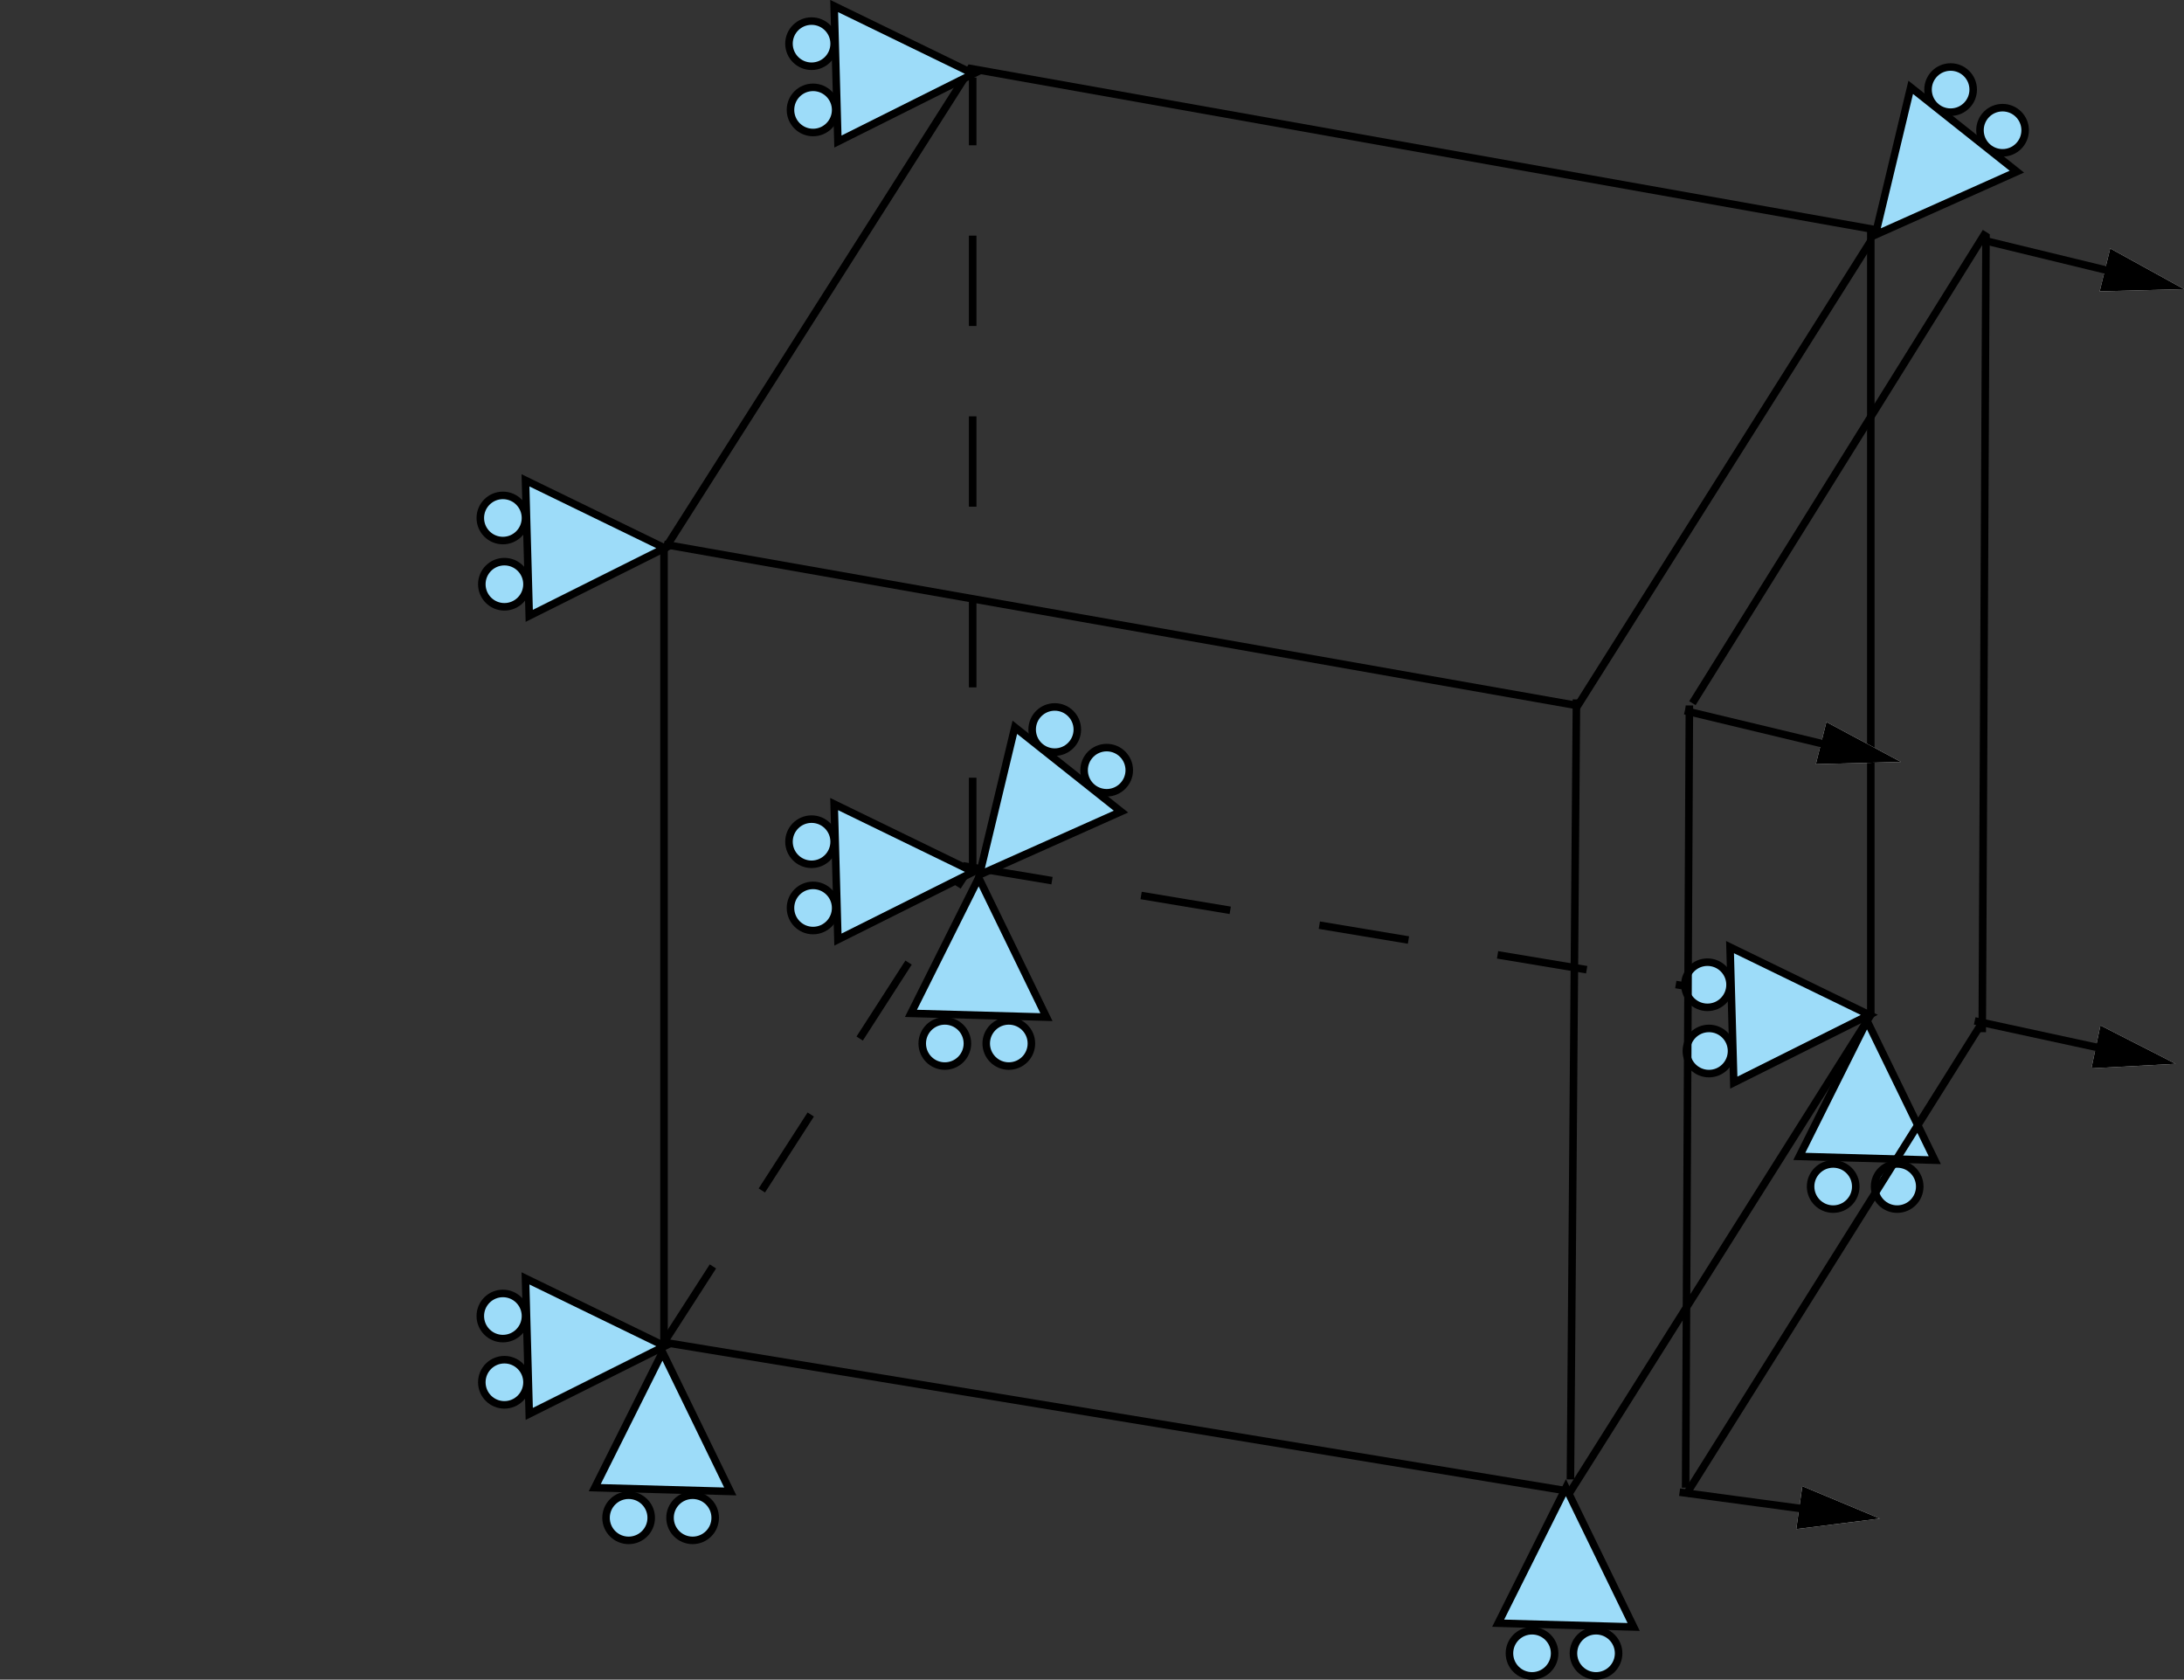 <?xml version="1.0" encoding="utf-8"?>
<!-- Generator: Adobe Illustrator 17.1.0, SVG Export Plug-In . SVG Version: 6.00 Build 0)  -->

<svg version="1.1" id="Layer_1" xmlns="http://www.w3.org/2000/svg" xmlns:xlink="http://www.w3.org/1999/xlink" x="0px" y="0px"
	 width="290.1px" height="223.1px" viewBox="0 0 290.1 223.1" enable-background="new 0 0 290.1 223.1" xml:space="preserve">
<rect x="0" y="0" width="290.1" height="223.1" fill="#333333" stroke="none"/>
<path fill="#00B5DF" stroke="#FFF200" d="M0,79.4"/>
<polygon fill="none" stroke="#000000" points="88.2,178.3 208.6,198.1 248.5,134.8 248.5,30.4 128.9,9.1 88.2,73.1 "/>
<line fill="none" stroke="#000000" x1="88.2" y1="72.3" x2="209.4" y2="93.7"/>
<line fill="none" stroke="#000000" x1="209.2" y1="94.3" x2="248.5" y2="32"/>
<line fill="none" stroke="#000000" x1="209.4" y1="92.9" x2="208.6" y2="196.5"/>
<line fill="none" stroke="#000000" stroke-dasharray="12" x1="88.2" y1="178.3" x2="128.9" y2="115.1"/>
<line fill="none" stroke="#000000" stroke-dasharray="12" x1="129.2" y1="115.3" x2="129.2" y2="10.3"/>
<line fill="none" stroke="#000000" stroke-dasharray="12" x1="127.9" y1="115" x2="248.6" y2="135.1"/>
<g>
	<polygon fill="#9DDCF9" stroke="#000000" stroke-miterlimit="8" points="199,215.6 208,197.6 217,216.1 	"/>
	<circle fill="#9DDCF9" stroke="#000000" stroke-miterlimit="8" cx="203.5" cy="219.6" r="3"/>
	<circle fill="#9DDCF9" stroke="#000000" stroke-miterlimit="8" cx="212" cy="219.6" r="3"/>
</g>
<g>
	<polygon fill="#9DDCF9" stroke="#000000" stroke-miterlimit="8" points="253.8,11.6 249.1,31.2 267.9,22.8 	"/>
	<circle fill="#9DDCF9" stroke="#000000" stroke-miterlimit="8" cx="266" cy="17.3" r="3"/>
	<circle fill="#9DDCF9" stroke="#000000" stroke-miterlimit="8" cx="259.1" cy="11.9" r="3"/>
</g>
<g>
	<polygon fill="#9DDCF9" stroke="#000000" stroke-miterlimit="8" points="79,197.6 88,179.6 97,198.1 	"/>
	<circle fill="#9DDCF9" stroke="#000000" stroke-miterlimit="8" cx="83.5" cy="201.6" r="3"/>
	<circle fill="#9DDCF9" stroke="#000000" stroke-miterlimit="8" cx="92" cy="201.6" r="3"/>
</g>
<g>
	<polygon fill="#9DDCF9" stroke="#000000" stroke-miterlimit="8" points="70.3,187.8 88.3,178.8 69.8,169.8 	"/>
	<circle fill="#9DDCF9" stroke="#000000" stroke-miterlimit="8" cx="66.8" cy="174.8" r="3"/>
	<circle fill="#9DDCF9" stroke="#000000" stroke-miterlimit="8" cx="67" cy="183.6" r="3"/>
</g>
<g>
	<polygon fill="#9DDCF9" stroke="#000000" stroke-miterlimit="8" points="70.3,81.8 88.3,72.8 69.8,63.8 	"/>
	<circle fill="#9DDCF9" stroke="#000000" stroke-miterlimit="8" cx="66.8" cy="68.8" r="3"/>
	<circle fill="#9DDCF9" stroke="#000000" stroke-miterlimit="8" cx="67" cy="77.6" r="3"/>
</g>
<g>
	<polygon fill="#9DDCF9" stroke="#000000" stroke-miterlimit="8" points="121,134.6 130,116.6 139,135.1 	"/>
	<circle fill="#9DDCF9" stroke="#000000" stroke-miterlimit="8" cx="125.5" cy="138.6" r="3"/>
	<circle fill="#9DDCF9" stroke="#000000" stroke-miterlimit="8" cx="134" cy="138.6" r="3"/>
</g>
<g>
	<polygon fill="#9DDCF9" stroke="#000000" stroke-miterlimit="8" points="111.3,124.8 129.3,115.8 110.8,106.8 	"/>
	<circle fill="#9DDCF9" stroke="#000000" stroke-miterlimit="8" cx="107.8" cy="111.8" r="3"/>
	<circle fill="#9DDCF9" stroke="#000000" stroke-miterlimit="8" cx="108" cy="120.6" r="3"/>
</g>
<g>
	<polygon fill="#9DDCF9" stroke="#000000" stroke-miterlimit="8" points="239,153.6 248,135.6 257,154.1 	"/>
	<circle fill="#9DDCF9" stroke="#000000" stroke-miterlimit="8" cx="243.5" cy="157.6" r="3"/>
	<circle fill="#9DDCF9" stroke="#000000" stroke-miterlimit="8" cx="252" cy="157.6" r="3"/>
</g>
<g>
	<polygon fill="#9DDCF9" stroke="#000000" stroke-miterlimit="8" points="230.3,143.8 248.3,134.8 229.8,125.8 	"/>
	<circle fill="#9DDCF9" stroke="#000000" stroke-miterlimit="8" cx="226.8" cy="130.8" r="3"/>
	<circle fill="#9DDCF9" stroke="#000000" stroke-miterlimit="8" cx="227" cy="139.6" r="3"/>
</g>
<g>
	<polygon fill="#9DDCF9" stroke="#000000" stroke-miterlimit="8" points="111.3,18.8 129.3,9.8 110.8,0.8 	"/>
	<circle fill="#9DDCF9" stroke="#000000" stroke-miterlimit="8" cx="107.8" cy="5.8" r="3"/>
	<circle fill="#9DDCF9" stroke="#000000" stroke-miterlimit="8" cx="108" cy="14.6" r="3"/>
</g>
<line fill="none" stroke="#000000" x1="224.4" y1="93.7" x2="223.9" y2="197.6"/>
<line fill="none" stroke="#000000" x1="224.8" y1="93.4" x2="263.8" y2="30.8"/>
<line fill="none" stroke="#000000" x1="263.8" y1="31.1" x2="263.3" y2="137.1"/>
<line fill="none" stroke="#000000" x1="223.9" y1="198.6" x2="263.3" y2="135.8"/>
<g>
	<polygon fill="#9DDCF9" stroke="#000000" stroke-miterlimit="8" points="134.8,96.6 130.1,116.2 148.9,107.8 	"/>
	<circle fill="#9DDCF9" stroke="#000000" stroke-miterlimit="8" cx="147" cy="102.3" r="3"/>
	<circle fill="#9DDCF9" stroke="#000000" stroke-miterlimit="8" cx="140.1" cy="96.9" r="3"/>
</g>
<g>
	<g>
		<polygon fill="#FFFFFF" points="278.9,38.7 290.1,38.4 280.3,33 		"/>
	</g>
	<g>
		<line fill="none" stroke="#000000" x1="263.8" y1="32" x2="281.5" y2="36.3"/>
		<polygon points="278.9,38.7 290.1,38.4 280.3,33 		"/>
	</g>
</g>
<g>
	<g>
		<polygon fill="#FFFFFF" points="241.2,101.5 252.5,101.2 242.6,95.9 		"/>
	</g>
	<g>
		<line fill="none" stroke="#000000" x1="223.8" y1="94.4" x2="243.8" y2="99.2"/>
		<polygon points="241.2,101.5 252.5,101.2 242.6,95.9 		"/>
	</g>
</g>
<g>
	<g>
		<polygon fill="#FFFFFF" points="238.6,203.1 249.7,201.7 239.4,197.4 		"/>
	</g>
	<g>
		<line fill="none" stroke="#000000" x1="223.1" y1="198.2" x2="240.9" y2="200.6"/>
		<polygon points="238.6,203.1 249.7,201.7 239.4,197.4 		"/>
	</g>
</g>
<g>
	<g>
		<polygon fill="#FFFFFF" points="277.8,141.9 289,141.3 279,136.2 		"/>
	</g>
	<g>
		<line fill="none" stroke="#000000" x1="262.3" y1="135.6" x2="280.3" y2="139.5"/>
		<polygon points="277.8,141.9 289,141.3 279,136.2 		"/>
	</g>
</g>
</svg>
